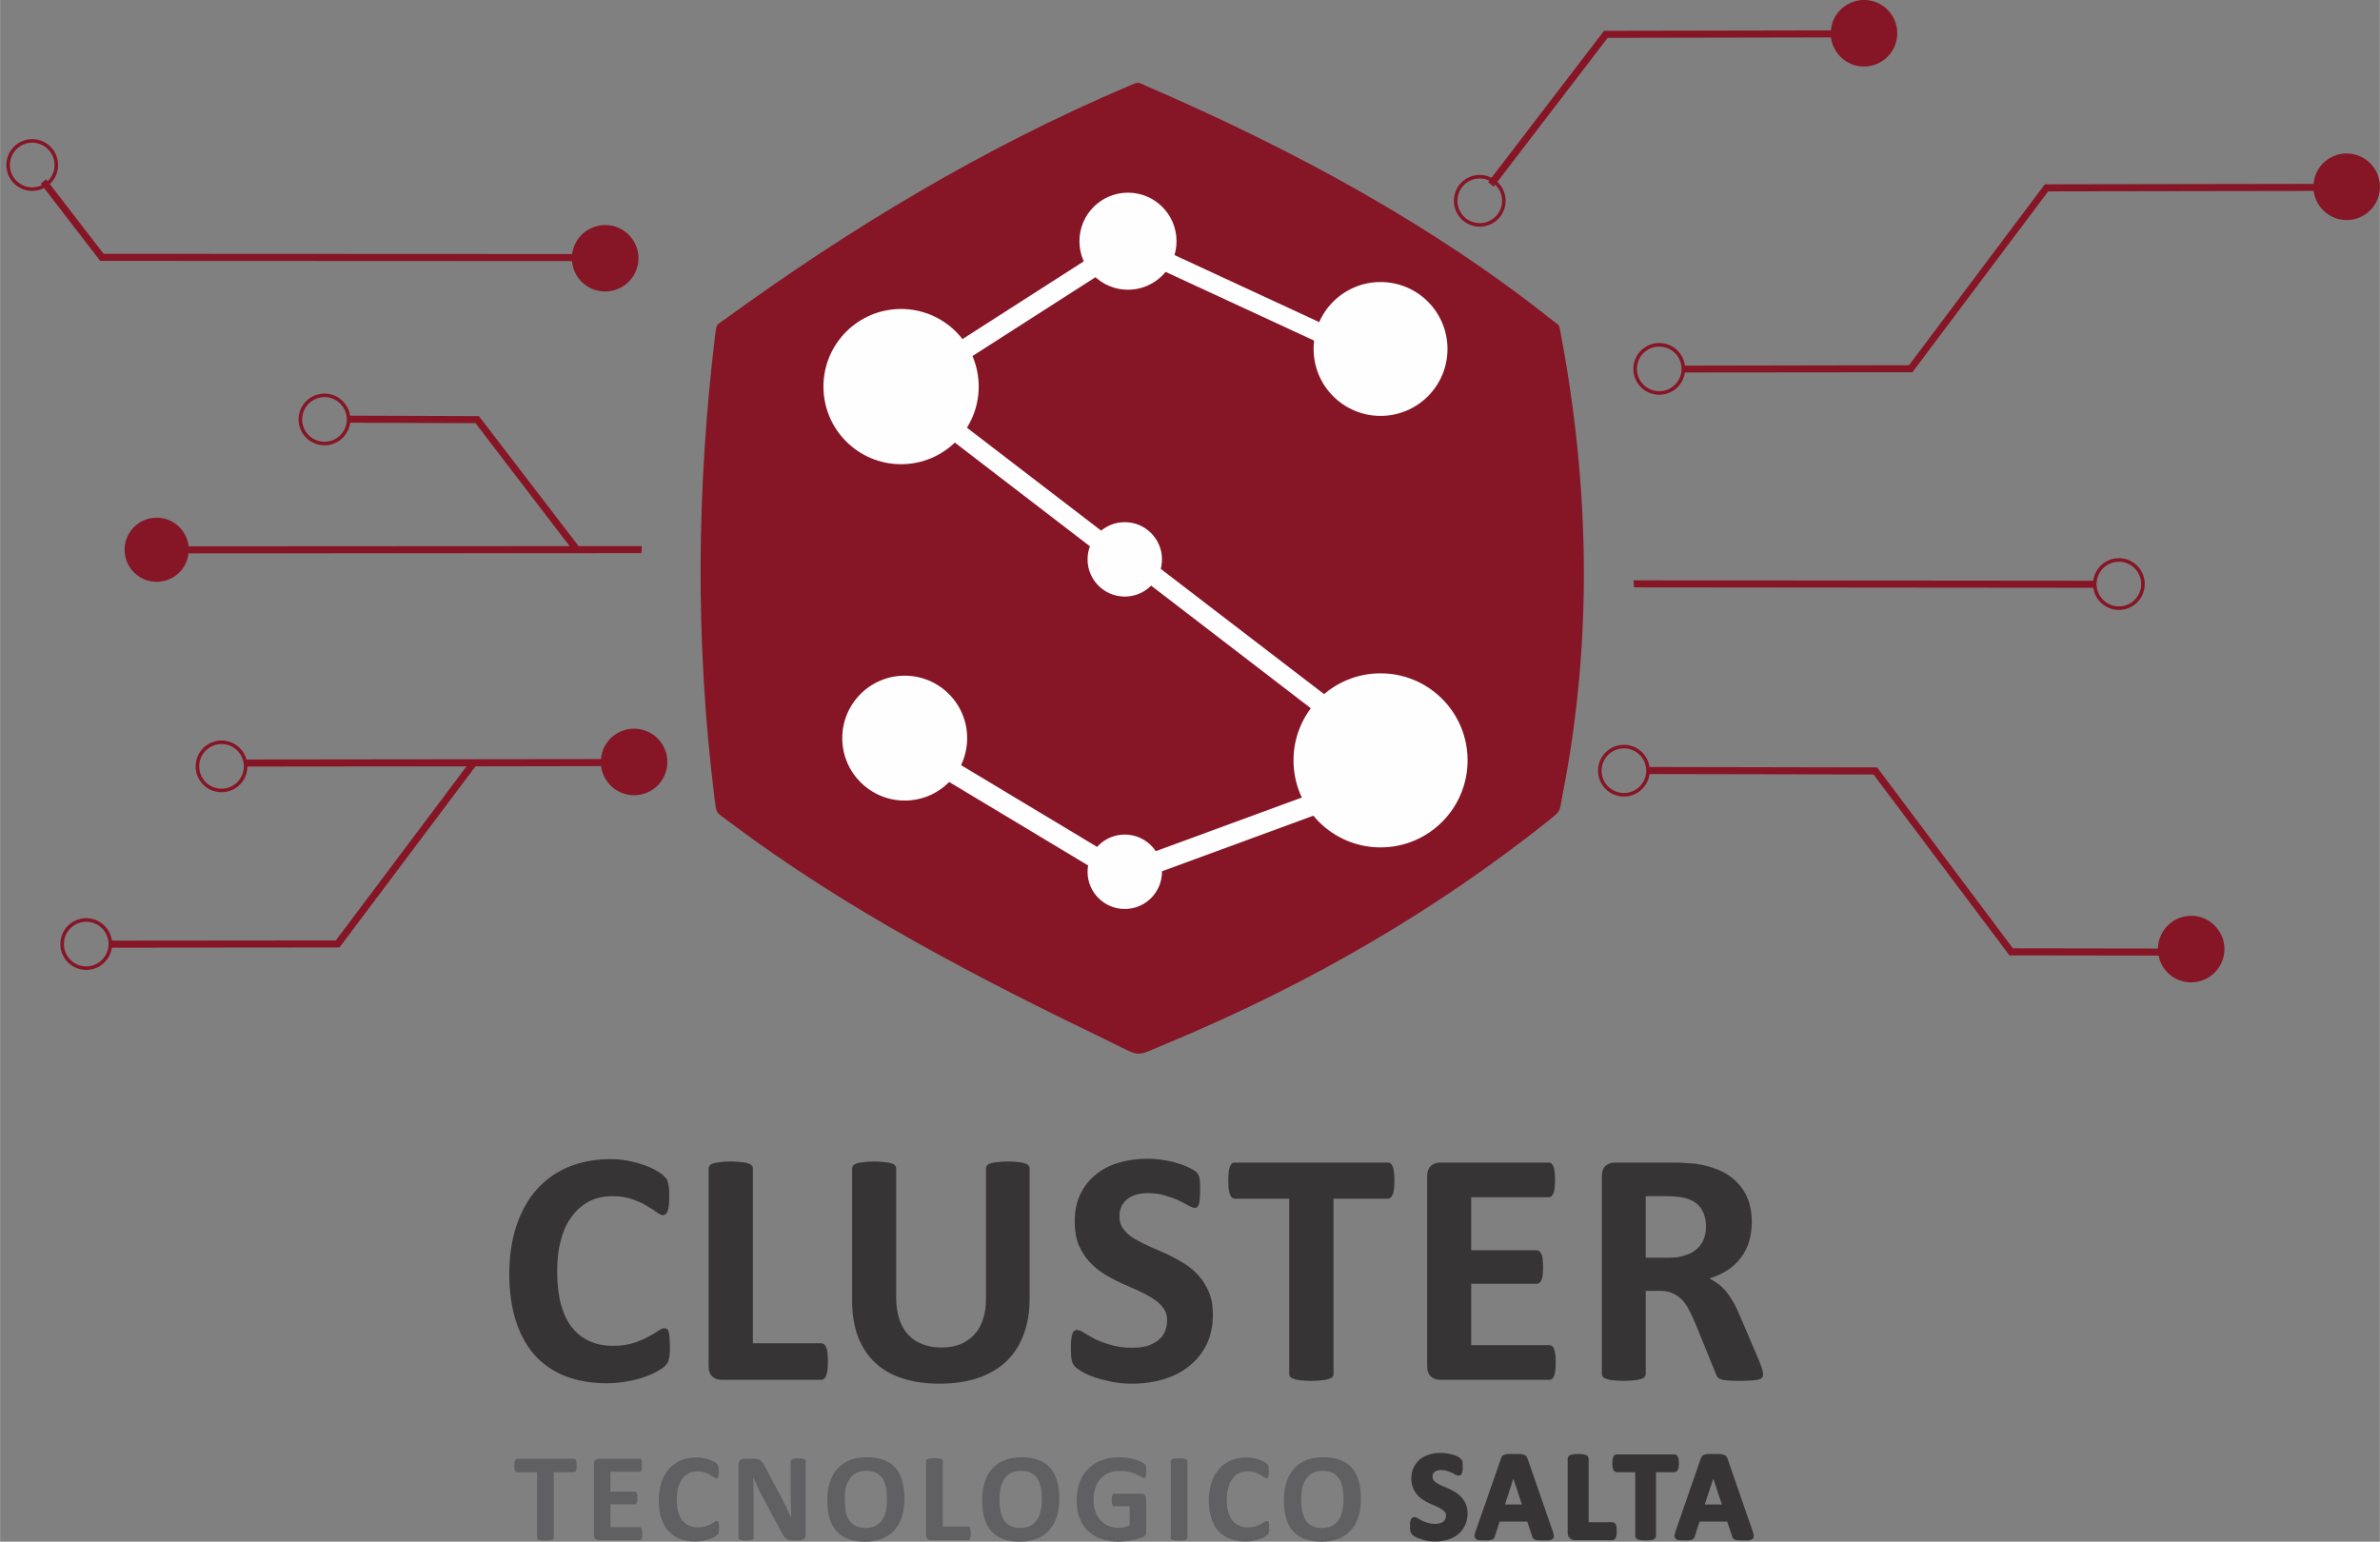 <?xml version="1.0" encoding="UTF-8"?>
<!DOCTYPE svg PUBLIC "-//W3C//DTD SVG 1.1//EN" "http://www.w3.org/Graphics/SVG/1.1/DTD/svg11.dtd">
<!-- Creator: CorelDRAW X8 -->
<svg xmlns="http://www.w3.org/2000/svg" xml:space="preserve" width="111.656mm" height="72.338mm" version="1.1" style="shape-rendering:geometricPrecision; text-rendering:geometricPrecision; image-rendering:optimizeQuality; fill-rule:evenodd; clip-rule:evenodd"
viewBox="0 0 11128 7210"
 xmlns:xlink="http://www.w3.org/1999/xlink">
 <rect x="0" y="0" width="11128" height="7210" fill="#808080" stroke="none"/>
 <defs>
  <style type="text/css">
   <![CDATA[
    .str0 {stroke:#861626;stroke-width:74.749}
    .fil1 {fill:none}
    .fil4 {fill:#FEFEFE}
    .fil0 {fill:#861626}
    .fil3 {fill:#606062;fill-rule:nonzero}
    .fil2 {fill:#373435;fill-rule:nonzero}
   ]]>
  </style>
 </defs>
 <g id="Capa_x0020_1">
  <g id="_2292535730096">
   <path class="fil0" d="M5364 404c696,301 1343,654 1901,1099 25,19 24,13 30,43 140,734 151,1457 12,2166 -17,88 -4,76 -73,131 -505,401 -1090,751 -1778,1037 -153,63 -115,66 -262,-6 -618,-298 -1232,-615 -1784,-1030 -67,-51 -59,-33 -70,-116 -90,-725 -83,-1446 4,-2165 7,-52 4,-40 48,-72 585,-425 1206,-800 1888,-1090 48,-20 36,-18 84,3z"/>
   <g>
    <path class="fil0" d="M2680 1252c24,82 110,129 193,105 82,-24 130,-110 106,-193 -25,-82 -111,-130 -193,-105 -62,18 -104,70 -111,129l-2191 -1 -269 -349 -25 21 278 361 2206 1c1,10 3,21 6,31z"/>
    <circle class="fil1 str0" transform="matrix(0.035 0.22 0.22 -0.035 150.274 771.736)" r="506"/>
    <path class="fil0" d="M2815 3520c24,-83 111,-130 193,-106 83,24 130,111 106,193 -24,83 -111,130 -193,106 -61,-18 -103,-70 -111,-130l-587 1 -636 847 0 0 -1074 1 1 -33 1056 -1 611 -814 -1035 1 1 -33 1663 -2c0,-10 2,-20 5,-30z"/>
    <circle class="fil1 str0" transform="matrix(0.035 -0.22 0.22 0.035 402.806 4415.09)" r="506"/>
    <path class="fil0" d="M2999 2587l-2118 1c-1,9 -2,17 -5,25 -23,80 -106,125 -186,102 -79,-23 -125,-106 -102,-186 24,-80 107,-125 186,-102 61,18 101,70 108,128l1781 -1 -440 -575 -595 -2 -1 -33 612 2 466 608 296 0 -2 33z"/>
    <circle class="fil1 str0" transform="matrix(0.035 -0.22 0.22 0.035 1035.43 3584.11)" r="506"/>
    <circle class="fil1 str0" transform="matrix(0.035 0.22 0.22 -0.035 1516.85 1961.59)" r="506"/>
   </g>
   <g>
    <path class="fil0" d="M8566 112c24,-82 111,-130 193,-106 83,24 130,111 106,193 -24,83 -111,130 -193,106 -61,-18 -103,-70 -111,-130l-1044 2 -533 696 -26 -21 542 -708 1061 -2c1,-10 2,-20 5,-30z"/>
    <circle class="fil1 str0" transform="matrix(0.035 -0.22 0.22 0.035 6918.88 939.101)" r="506"/>
    <circle class="fil1 str0" transform="matrix(0.035 -0.22 0.22 0.035 7758.13 1725.17)" r="506"/>
    <polygon class="fil0" points="7640,2747 9793,2749 9791,2716 7638,2714 "/>
    <circle class="fil1 str0" transform="matrix(0.035 0.22 0.22 -0.035 7592.92 3604.27)" r="506"/>
    <path class="fil0" d="M8777 3589l-1074 -2 1 33 1056 2 635 845 0 1 0 0 0 0 0 0 698 1c1,4 2,9 3,13 24,83 110,130 193,106 82,-24 130,-111 106,-193 -25,-83 -111,-130 -193,-106 -67,20 -111,81 -112,147l-678 -1 -635 -846z"/>
    <path class="fil0" d="M10823 830c24,-83 111,-130 193,-106 83,24 130,111 106,193 -24,83 -111,130 -193,106 -61,-18 -103,-70 -111,-130l-1241 2 -635 846 -1073 1 1 -32 1056 -2 635 -846 1257 -2c0,-10 2,-20 5,-30z"/>
    <circle class="fil1 str0" transform="matrix(-0.035 -0.22 -0.22 0.035 9907.45 2731.48)" r="506"/>
   </g>
   <path class="fil2" d="M3132 6299c0,13 0,25 -1,34 -1,9 -2,17 -4,23 -1,7 -3,13 -6,18 -3,4 -7,9 -13,15 -5,6 -16,14 -33,23 -16,10 -37,19 -60,27 -24,9 -51,16 -82,21 -30,6 -64,9 -99,9 -70,0 -132,-11 -188,-32 -56,-22 -104,-54 -143,-96 -39,-43 -69,-96 -90,-160 -21,-64 -32,-138 -32,-223 0,-86 12,-163 35,-230 23,-67 55,-123 96,-168 42,-46 91,-80 149,-104 58,-23 121,-35 191,-35 28,0 55,2 81,7 27,5 51,11 73,19 22,7 42,16 60,26 18,10 30,19 37,26 7,7 12,13 15,17 2,5 5,11 6,18 2,8 3,16 4,26 1,10 1,22 1,37 0,15 -1,29 -2,40 -1,11 -3,20 -5,26 -3,7 -6,12 -10,15 -3,3 -8,5 -12,5 -8,0 -18,-5 -30,-14 -12,-9 -27,-19 -47,-30 -19,-12 -41,-22 -68,-31 -26,-9 -57,-14 -94,-14 -40,0 -76,9 -108,25 -31,17 -58,40 -80,71 -23,30 -40,67 -51,111 -12,43 -17,92 -17,146 0,60 6,111 18,155 13,44 30,80 53,108 22,28 50,49 82,63 32,14 68,21 108,21 37,0 69,-5 95,-13 27,-9 50,-18 69,-29 19,-10 34,-19 47,-28 12,-8 21,-12 28,-12 6,0 10,1 13,3 3,2 6,6 8,13 2,6 3,15 4,26 1,11 2,26 2,45zm739 68c0,15 -1,29 -2,39 -1,11 -4,20 -6,27 -3,7 -6,12 -10,15 -4,3 -9,5 -14,5l-465 0c-17,0 -32,-5 -43,-15 -12,-11 -18,-27 -18,-50l0 -923c0,-5 2,-10 5,-14 3,-4 9,-8 17,-10 8,-3 18,-5 32,-6 13,-2 30,-3 50,-3 20,0 37,1 50,3 13,1 24,3 31,6 8,2 14,6 17,10 4,4 5,9 5,14l0 817 319 0c5,0 10,2 14,5 4,3 7,7 10,14 3,6 5,15 6,26 1,11 2,24 2,40zm943 -293c0,62 -9,118 -28,167 -18,50 -45,91 -80,125 -36,34 -80,60 -132,78 -53,18 -113,27 -181,27 -63,0 -121,-8 -171,-24 -51,-16 -94,-40 -129,-73 -35,-32 -62,-73 -81,-121 -18,-49 -28,-105 -28,-170l0 -618c0,-5 2,-10 5,-14 3,-4 9,-8 17,-10 8,-3 19,-5 32,-6 13,-2 29,-3 50,-3 19,0 36,1 49,3 13,1 23,3 31,6 8,2 14,6 17,10 4,4 5,9 5,14l0 600c0,41 5,75 15,105 10,30 24,54 43,74 19,19 41,34 67,43 26,10 55,15 87,15 32,0 61,-5 87,-15 25,-10 47,-25 65,-44 18,-19 32,-42 41,-70 10,-29 15,-60 15,-96l0 -612c0,-5 1,-10 5,-14 3,-4 8,-8 16,-10 8,-3 18,-5 32,-6 13,-2 30,-3 50,-3 19,0 36,1 49,3 13,1 23,3 31,6 8,2 13,6 16,10 3,4 5,9 5,14l0 609zm857 74c0,54 -10,100 -30,141 -20,40 -47,73 -81,100 -34,27 -74,48 -119,61 -46,14 -95,21 -147,21 -35,0 -67,-3 -97,-9 -30,-6 -57,-13 -80,-21 -23,-8 -42,-17 -58,-26 -15,-9 -26,-17 -33,-24 -7,-7 -12,-17 -15,-30 -3,-13 -4,-31 -4,-55 0,-16 0,-30 2,-41 1,-11 2,-19 5,-26 2,-7 5,-12 9,-15 4,-3 9,-4 14,-4 7,0 18,4 31,13 13,8 31,18 51,29 21,10 47,20 76,28 29,9 62,13 101,13 25,0 47,-3 67,-8 20,-7 37,-15 51,-26 14,-11 25,-24 32,-40 7,-16 11,-34 11,-54 0,-23 -6,-43 -19,-59 -12,-17 -29,-32 -49,-44 -20,-13 -43,-25 -69,-37 -25,-11 -52,-23 -79,-35 -28,-13 -54,-27 -80,-43 -25,-16 -48,-35 -68,-57 -21,-22 -37,-49 -50,-79 -12,-30 -18,-67 -18,-109 0,-49 9,-92 27,-129 18,-36 42,-67 73,-91 30,-25 66,-43 108,-55 41,-12 85,-18 132,-18 24,0 48,2 72,6 24,3 47,8 68,15 21,6 39,13 55,21 17,8 27,14 33,20 5,5 8,9 10,13 2,3 4,8 5,14 1,6 2,14 3,23 0,9 0,21 0,34 0,15 0,28 -1,39 -1,10 -2,19 -4,26 -2,6 -4,11 -8,14 -3,4 -8,5 -13,5 -6,0 -15,-4 -28,-11 -12,-7 -28,-15 -46,-24 -19,-9 -40,-16 -64,-23 -24,-8 -50,-11 -79,-11 -23,0 -42,3 -59,8 -17,6 -31,13 -42,23 -11,10 -20,21 -25,35 -6,14 -8,28 -8,43 0,23 6,42 18,58 12,17 29,32 50,45 20,12 44,24 70,36 26,11 53,23 80,35 28,13 54,27 80,43 27,16 50,35 70,57 21,23 37,49 50,79 13,30 19,65 19,106zm849 -626c0,15 -1,28 -2,39 -2,10 -3,19 -6,25 -3,7 -6,12 -10,15 -4,3 -8,5 -13,5l-254 0 0 819c0,5 -1,10 -5,14 -3,4 -9,7 -17,10 -8,3 -18,5 -32,6 -13,2 -30,3 -50,3 -19,0 -36,-1 -49,-3 -14,-1 -24,-3 -32,-6 -8,-3 -14,-6 -17,-10 -4,-4 -5,-9 -5,-14l0 -819 -254 0c-5,0 -10,-2 -14,-5 -3,-3 -6,-8 -9,-15 -2,-6 -5,-15 -6,-25 -1,-11 -2,-24 -2,-39 0,-16 1,-29 2,-40 1,-11 4,-20 6,-27 3,-6 6,-11 9,-14 4,-3 9,-4 14,-4l715 0c5,0 9,1 13,4 4,3 7,8 10,14 3,7 4,16 6,27 1,11 2,24 2,40zm754 850c0,15 0,28 -2,38 -1,10 -3,19 -6,25 -2,6 -5,11 -9,14 -4,3 -9,4 -13,4l-510 0c-17,0 -32,-5 -43,-15 -12,-11 -18,-27 -18,-50l0 -886c0,-23 6,-40 18,-50 11,-10 26,-15 43,-15l507 0c5,0 9,1 13,4 3,3 7,7 9,14 3,6 5,15 6,25 1,10 2,23 2,39 0,15 -1,27 -2,37 -1,11 -3,19 -6,25 -2,6 -6,11 -9,14 -4,3 -8,4 -13,4l-362 0 0 248 305 0c5,0 9,1 13,4 4,3 7,7 10,14 3,5 5,13 6,24 1,10 2,22 2,37 0,15 -1,28 -2,38 -1,10 -3,18 -6,23 -3,7 -6,11 -10,13 -4,3 -8,4 -13,4l-305 0 0 287 365 0c5,0 9,1 13,4 4,3 7,7 9,14 3,6 5,14 6,24 2,11 2,23 2,39zm970 54c0,6 -1,11 -4,15 -2,4 -7,7 -14,10 -8,2 -20,4 -35,5 -15,1 -36,2 -62,2 -22,0 -39,-1 -52,-2 -13,-1 -24,-3 -31,-6 -8,-3 -13,-6 -16,-11 -3,-4 -6,-10 -8,-16l-92 -227c-11,-26 -22,-49 -32,-69 -10,-20 -22,-37 -35,-50 -13,-13 -28,-23 -45,-30 -16,-7 -36,-10 -58,-10l-65 0 0 388c0,5 -1,10 -5,14 -3,4 -9,7 -16,10 -8,3 -19,5 -32,6 -13,2 -30,3 -50,3 -19,0 -36,-1 -49,-3 -14,-1 -24,-3 -32,-6 -8,-3 -14,-6 -16,-10 -4,-4 -5,-9 -5,-14l0 -923c0,-23 6,-40 17,-50 12,-10 27,-15 44,-15l263 0c26,0 49,0 66,2 17,1 33,2 47,3 41,6 77,16 110,30 33,14 61,33 83,55 23,23 41,50 53,81 12,31 18,67 18,107 0,34 -5,65 -13,93 -9,28 -22,53 -39,75 -16,22 -37,41 -61,57 -25,16 -53,29 -85,39 16,8 30,17 43,27 14,10 26,23 38,38 12,15 23,32 34,51 10,19 20,41 30,65l86 201c8,20 13,34 16,44 2,9 4,16 4,21zm-267 -690c0,-33 -8,-61 -23,-84 -15,-23 -40,-40 -75,-49 -10,-3 -22,-5 -35,-6 -14,-2 -32,-3 -56,-3l-93 0 0 288 106 0c29,0 55,-3 77,-11 22,-6 40,-16 55,-29 15,-13 26,-28 33,-46 7,-18 11,-38 11,-60z"/>
   <path class="fil3" d="M2696 6854c0,5 0,10 -1,14 0,4 -1,8 -2,10 -1,3 -2,4 -4,5 -1,2 -3,2 -4,2l-96 0 0 307c0,2 0,4 -2,6 -1,1 -3,3 -6,4 -3,0 -7,1 -12,2 -5,0 -11,1 -19,1 -7,0 -13,-1 -18,-1 -5,-1 -9,-2 -12,-2 -3,-1 -5,-3 -7,-4 -1,-2 -2,-4 -2,-6l0 -307 -95 0c-2,0 -3,0 -5,-2 -1,-1 -2,-2 -3,-5 -1,-2 -2,-6 -3,-10 0,-4 0,-9 0,-14 0,-6 0,-11 0,-15 1,-4 2,-8 3,-10 1,-3 2,-4 3,-5 2,-2 3,-2 5,-2l269 0c1,0 3,0 4,2 2,1 3,2 4,5 1,2 2,6 2,10 1,4 1,9 1,15zm307 319c0,5 -1,10 -1,14 -1,4 -1,7 -2,9 -1,3 -2,4 -4,5 -1,1 -3,2 -5,2l-191 0c-6,0 -12,-2 -16,-6 -5,-4 -7,-10 -7,-18l0 -333c0,-8 2,-15 7,-18 4,-4 10,-6 16,-6l190 0c2,0 4,0 5,1 1,1 3,3 4,6 0,2 1,5 2,9 0,4 0,9 0,15 0,5 0,10 0,14 -1,4 -1,7 -2,9 -1,2 -3,4 -4,5 -1,1 -3,2 -5,2l-136 0 0 93 115 0c2,0 3,0 5,1 1,1 2,3 3,5 1,3 2,6 3,9 0,4 0,9 0,14 0,6 0,11 0,14 -1,4 -2,7 -3,9 -1,3 -2,4 -3,5 -2,1 -3,2 -5,2l-115 0 0 107 137 0c2,0 4,1 5,2 2,1 3,3 4,5 1,2 1,5 2,9 0,4 1,9 1,15zm359 -28c0,5 0,10 -1,13 0,3 0,6 -1,9 -1,2 -1,4 -2,6 -1,2 -3,4 -5,6 -2,2 -6,5 -13,9 -6,3 -13,7 -22,10 -9,3 -19,6 -31,8 -11,2 -24,3 -37,3 -26,0 -50,-4 -71,-12 -21,-8 -38,-20 -53,-36 -15,-16 -26,-36 -34,-60 -8,-24 -12,-52 -12,-84 0,-32 5,-61 13,-86 9,-25 21,-46 36,-63 16,-17 34,-30 56,-39 22,-9 46,-13 72,-13 10,0 20,1 30,3 10,1 19,4 28,7 8,2 15,6 22,9 7,4 11,7 14,10 3,3 4,5 5,7 1,1 2,4 3,6 0,3 1,6 1,10 0,4 1,8 1,14 0,6 -1,11 -1,15 0,4 -1,7 -2,10 -1,2 -2,4 -4,5 -1,2 -3,2 -4,2 -3,0 -7,-2 -11,-5 -5,-3 -11,-7 -18,-11 -7,-5 -16,-8 -26,-12 -9,-3 -21,-5 -35,-5 -15,0 -28,3 -40,9 -12,6 -22,15 -31,27 -8,11 -14,25 -19,41 -4,17 -6,35 -6,55 0,23 2,42 7,58 5,17 11,30 20,41 8,10 18,18 31,23 12,6 25,8 40,8 14,0 26,-1 36,-5 10,-3 18,-6 25,-10 8,-4 13,-8 18,-11 5,-3 8,-4 11,-4 2,0 3,0 4,1 2,1 3,2 3,4 1,3 2,6 2,10 1,5 1,10 1,17zm405 31c0,4 0,8 -2,12 -1,4 -4,6 -6,9 -3,2 -6,4 -10,5 -3,1 -7,2 -11,2l-33 0c-7,0 -13,-1 -18,-2 -5,-2 -9,-4 -13,-8 -5,-4 -9,-9 -13,-15 -4,-6 -8,-14 -13,-24l-95 -178c-5,-11 -11,-22 -16,-34 -6,-13 -11,-24 -16,-36l0 0c1,14 1,28 2,42 0,14 0,29 0,44l0 199c0,2 0,4 -1,5 -1,2 -3,3 -6,4 -3,1 -6,2 -11,3 -4,0 -10,1 -17,1 -7,0 -13,-1 -17,-1 -5,-1 -8,-2 -11,-3 -2,-1 -4,-2 -5,-4 -1,-1 -2,-3 -2,-5l0 -342c0,-10 3,-17 8,-21 6,-5 12,-7 20,-7l42 0c7,0 14,1 19,2 5,1 9,3 13,6 4,3 8,7 12,12 3,6 7,12 11,20l74 139c4,9 8,17 12,25 5,8 9,16 13,24 4,9 7,17 11,24 4,8 7,16 11,24l0 0c0,-14 -1,-28 -1,-43 0,-15 -1,-29 -1,-43l0 -179c0,-2 1,-3 2,-5 1,-1 3,-3 6,-4 3,-1 7,-2 11,-3 5,0 10,0 17,0 7,0 13,0 17,0 5,1 8,2 11,3 2,1 4,3 5,4 1,2 1,3 1,5l0 343zm462 -168c0,32 -4,60 -12,85 -8,25 -20,46 -35,63 -16,18 -35,31 -58,40 -22,9 -49,14 -79,14 -30,0 -55,-4 -77,-12 -23,-8 -41,-20 -56,-36 -14,-15 -25,-36 -33,-60 -7,-25 -11,-54 -11,-87 0,-31 4,-59 12,-83 8,-25 19,-46 35,-63 16,-17 35,-31 58,-40 22,-9 49,-14 79,-14 29,0 54,4 77,12 22,7 40,19 55,35 15,16 26,36 33,60 8,25 12,53 12,86zm-82 4c0,-20 -1,-38 -4,-55 -3,-16 -9,-30 -16,-42 -8,-11 -18,-20 -30,-27 -13,-6 -29,-9 -48,-9 -19,0 -34,3 -47,10 -13,7 -23,17 -31,29 -8,12 -13,26 -17,42 -3,16 -4,33 -4,51 0,21 1,39 4,56 3,16 9,31 16,43 8,11 18,20 30,26 13,7 28,10 47,10 19,0 35,-4 48,-11 13,-7 23,-17 31,-29 8,-12 13,-26 17,-42 3,-16 4,-34 4,-52zm392 159c0,5 0,10 -1,14 0,5 -1,8 -2,10 -1,3 -2,5 -3,6 -2,1 -4,2 -6,2l-174 0c-7,0 -12,-2 -16,-6 -5,-4 -7,-10 -7,-18l0 -347c0,-1 1,-3 2,-5 1,-1 3,-3 6,-4 3,-1 7,-1 12,-2 5,-1 11,-1 19,-1 7,0 14,0 19,1 5,1 9,1 11,2 3,1 5,3 7,4 1,2 2,4 2,5l0 307 119 0c2,0 4,1 6,2 1,1 2,2 3,5 1,2 2,6 2,10 1,4 1,9 1,15zm414 -163c0,32 -4,60 -12,85 -8,25 -20,46 -35,63 -16,18 -35,31 -58,40 -23,9 -49,14 -79,14 -30,0 -56,-4 -78,-12 -22,-8 -40,-20 -55,-36 -14,-15 -26,-36 -33,-60 -7,-25 -11,-54 -11,-87 0,-31 4,-59 12,-83 8,-25 19,-46 35,-63 15,-17 35,-31 57,-40 23,-9 50,-14 80,-14 29,0 54,4 76,12 22,7 41,19 56,35 15,16 26,36 33,60 8,25 12,53 12,86zm-82 4c0,-20 -1,-38 -4,-55 -4,-16 -9,-30 -16,-42 -8,-11 -18,-20 -31,-27 -12,-6 -28,-9 -47,-9 -19,0 -35,3 -47,10 -13,7 -23,17 -31,29 -8,12 -13,26 -17,42 -3,16 -5,33 -5,51 0,21 2,39 5,56 3,16 9,31 16,43 8,11 17,20 30,26 13,7 28,10 47,10 19,0 35,-4 48,-11 13,-7 23,-17 31,-29 8,-12 13,-26 16,-42 4,-16 5,-34 5,-52zm488 -131c0,6 0,11 0,15 -1,4 -1,7 -2,10 -1,2 -2,4 -4,5 -1,1 -2,1 -4,1 -3,0 -7,-1 -12,-5 -6,-3 -14,-7 -23,-12 -10,-4 -21,-8 -34,-11 -13,-4 -28,-5 -45,-5 -19,0 -35,3 -50,9 -15,7 -28,16 -39,27 -10,12 -18,26 -24,42 -6,17 -9,35 -9,55 0,22 3,41 9,58 6,16 14,30 24,41 11,11 23,20 38,26 15,5 31,8 48,8 9,0 18,-1 26,-3 9,-2 16,-5 24,-9l0 -89 -72 0c-4,0 -7,-2 -9,-6 -2,-5 -3,-12 -3,-23 0,-5 1,-10 1,-13 1,-4 1,-7 2,-9 1,-3 3,-4 4,-5 1,-2 3,-2 5,-2l128 0c3,0 6,0 9,2 2,1 4,2 6,4 2,3 3,5 4,8 1,3 2,7 2,11l0 152c0,6 -1,11 -3,15 -2,5 -6,8 -13,11 -6,2 -14,5 -24,8 -9,2 -19,5 -29,7 -10,2 -20,3 -31,4 -10,1 -20,2 -31,2 -30,0 -57,-5 -81,-14 -24,-8 -45,-21 -62,-38 -16,-16 -29,-36 -38,-60 -9,-24 -13,-51 -13,-81 0,-32 5,-60 14,-85 9,-24 23,-46 40,-63 17,-17 38,-31 63,-40 24,-9 51,-14 81,-14 17,0 32,1 45,4 14,2 26,5 36,8 10,3 18,7 25,11 7,3 11,7 14,9 3,3 5,7 6,12 1,5 1,12 1,22zm193 311c0,2 -1,4 -2,6 -2,1 -4,3 -7,4 -3,0 -7,1 -11,2 -5,0 -12,1 -19,1 -8,0 -14,-1 -19,-1 -5,-1 -9,-2 -12,-2 -3,-1 -5,-3 -6,-4 -2,-2 -2,-4 -2,-6l0 -360c0,-1 0,-3 2,-5 1,-1 3,-3 6,-4 3,-1 7,-1 12,-2 5,-1 11,-1 19,-1 7,0 14,0 19,1 4,1 8,1 11,2 3,1 5,3 7,4 1,2 2,4 2,5l0 360zm382 -47c0,5 0,10 0,13 -1,3 -1,6 -2,9 0,2 -1,4 -2,6 -1,2 -3,4 -5,6 -2,2 -6,5 -12,9 -7,3 -14,7 -23,10 -9,3 -19,6 -31,8 -11,2 -24,3 -37,3 -26,0 -49,-4 -70,-12 -21,-8 -39,-20 -54,-36 -15,-16 -26,-36 -34,-60 -8,-24 -12,-52 -12,-84 0,-32 5,-61 13,-86 9,-25 21,-46 37,-63 15,-17 34,-30 55,-39 22,-9 46,-13 72,-13 10,0 21,1 30,3 10,1 19,4 28,7 8,2 15,6 22,9 7,4 12,7 14,10 3,3 5,5 6,7 1,1 1,4 2,6 1,3 1,6 1,10 1,4 1,8 1,14 0,6 0,11 -1,15 0,4 -1,7 -2,10 -1,2 -2,4 -3,5 -2,2 -3,2 -5,2 -3,0 -7,-2 -11,-5 -5,-3 -11,-7 -18,-11 -7,-5 -15,-8 -25,-12 -10,-3 -22,-5 -36,-5 -15,0 -28,3 -40,9 -12,6 -22,15 -30,27 -9,11 -15,25 -19,41 -5,17 -7,35 -7,55 0,23 2,42 7,58 5,17 11,30 20,41 8,10 19,18 31,23 12,6 25,8 40,8 14,0 26,-1 36,-5 10,-3 18,-6 26,-10 7,-4 13,-8 17,-11 5,-3 8,-4 11,-4 2,0 3,0 5,1 1,1 2,2 3,4 0,3 1,6 1,10 1,5 1,10 1,17zm429 -137c0,32 -3,60 -11,85 -8,25 -20,46 -35,63 -16,18 -35,31 -58,40 -23,9 -49,14 -79,14 -30,0 -56,-4 -78,-12 -22,-8 -40,-20 -55,-36 -15,-15 -26,-36 -33,-60 -7,-25 -11,-54 -11,-87 0,-31 4,-59 12,-83 8,-25 19,-46 35,-63 15,-17 34,-31 57,-40 23,-9 50,-14 80,-14 29,0 54,4 76,12 22,7 41,19 56,35 14,16 26,36 33,60 8,25 11,53 11,86zm-81 4c0,-20 -2,-38 -5,-55 -3,-16 -8,-30 -16,-42 -7,-11 -17,-20 -30,-27 -12,-6 -28,-9 -47,-9 -19,0 -35,3 -47,10 -13,7 -23,17 -31,29 -8,12 -14,26 -17,42 -3,16 -5,33 -5,51 0,21 2,39 5,56 3,16 9,31 16,43 7,11 17,20 30,26 12,7 28,10 47,10 19,0 35,-4 48,-11 13,-7 23,-17 31,-29 8,-12 13,-26 16,-42 3,-16 5,-34 5,-52z"/>
   <g>
    <circle class="fil4" cx="6455" cy="1632" r="313"/>
    <circle class="fil4" cx="5274" cy="1128" r="227"/>
    <circle class="fil4" cx="4213" cy="1808" r="363"/>
    <circle class="fil4" cx="4230" cy="3452" r="292"/>
    <circle class="fil4" cx="5259" cy="4077" r="174"/>
    <circle class="fil4" cx="6455" cy="3556" r="407"/>
    <polygon class="fil4" points="5275,4028 6345,3635 6396,3721 5326,4114 "/>
    <polygon class="fil4" points="4298,3461 5225,4018 5160,4091 4233,3534 "/>
    <polygon class="fil4" points="4381,1893 5243,2554 5186,2624 4324,1962 "/>
    <polygon class="fil4" points="5213,1238 4299,1824 4244,1750 5158,1164 "/>
    <polygon class="fil4" points="6311,1670 5345,1223 5388,1145 6355,1593 "/>
    <circle class="fil4" cx="5259" cy="2616" r="174"/>
    <polygon class="fil4" points="5360,2609 6222,3270 6165,3340 5303,2678 "/>
   </g>
   <path class="fil2" d="M6862 7078c0,20 -4,40 -13,57 -8,17 -19,30 -33,42 -14,11 -30,19 -48,24 -19,6 -38,8 -58,8 -13,0 -26,-1 -38,-3 -11,-2 -21,-5 -31,-9 -8,-2 -17,-6 -24,-10 -5,-3 -10,-6 -15,-11 -4,-4 -6,-10 -8,-16 -1,-7 -1,-15 -1,-22 0,-6 0,-11 0,-17 1,-4 1,-8 3,-12 1,-4 3,-8 7,-10 3,-3 7,-4 11,-4 6,0 12,4 17,7 6,3 12,7 18,10 9,4 18,7 27,10 11,3 23,5 35,5 7,0 15,-1 22,-3 6,-2 11,-5 16,-8 4,-3 7,-7 9,-12 2,-5 3,-10 3,-16 0,-6 -1,-11 -5,-16 -4,-6 -9,-10 -16,-14 -7,-5 -16,-9 -24,-13 -10,-4 -20,-9 -30,-13 -11,-5 -21,-11 -31,-17 -10,-6 -19,-14 -28,-23 -8,-10 -15,-21 -20,-33 -6,-14 -8,-29 -8,-44 0,-19 3,-36 11,-53 8,-15 18,-27 30,-38 14,-10 28,-17 44,-22 18,-5 35,-7 53,-7 9,0 19,1 28,2 9,2 18,3 27,6 8,2 15,5 23,9 4,2 10,5 14,9 2,2 4,4 6,7 1,3 2,6 3,8 0,4 1,7 1,10 0,5 0,9 0,14 0,5 0,10 0,15 -1,4 -1,8 -2,11 -1,4 -3,8 -6,11 -3,3 -7,4 -12,4 -5,0 -11,-3 -15,-5 -5,-4 -11,-6 -17,-9 -7,-3 -15,-6 -22,-8 -9,-3 -18,-4 -27,-4 -6,0 -13,1 -19,3 -5,1 -9,3 -12,6 -3,3 -6,6 -7,10 -2,4 -2,8 -2,12 0,6 1,11 4,16 5,6 10,10 16,14 8,5 17,9 25,13 11,4 21,9 31,13 10,5 21,11 31,17 10,6 20,14 28,23 9,10 16,21 21,33 5,13 8,28 8,43zm279 38l-129 0 -22 67c-1,4 -2,7 -4,10 -2,4 -6,6 -11,8 -4,2 -10,2 -15,3 -7,0 -14,0 -21,0 -7,0 -15,0 -22,-1 -7,0 -13,-2 -17,-7 -5,-5 -6,-11 -5,-18 1,-6 3,-12 5,-18l118 -338c1,-4 3,-8 5,-11 3,-4 8,-7 13,-8 5,-2 11,-3 16,-3 9,0 17,0 25,0 9,0 19,0 28,0 6,0 13,1 19,3 5,1 9,4 13,8 3,4 4,8 6,12l117 338c2,5 4,12 5,18 1,7 0,13 -5,18 -5,4 -11,6 -18,7 -7,0 -15,0 -23,0 -8,0 -16,0 -24,0 -5,0 -10,-1 -15,-2 -5,-2 -9,-4 -11,-7 -3,-3 -4,-6 -5,-10l-23 -69zm287 3l110 0c4,0 8,1 11,3 3,3 5,6 7,10 1,4 2,8 3,12 0,5 0,11 0,16 0,6 0,11 0,16 -1,4 -2,8 -3,13 -2,4 -4,7 -7,10 -3,2 -7,4 -11,4l-175 0c-8,0 -16,-3 -23,-9 -7,-6 -10,-16 -10,-26l0 -346c0,-4 2,-8 5,-12 2,-3 6,-5 10,-6 5,-2 10,-3 14,-3 7,-1 13,-1 20,-1 7,0 14,0 20,1 5,0 10,1 14,3 4,1 8,3 11,6 2,4 4,8 4,12l0 297zm315 -234l0 297c0,4 -1,8 -4,12 -3,3 -7,5 -11,7 -4,1 -9,2 -14,2 -6,1 -13,1 -20,1 -6,0 -13,0 -19,-1 -5,0 -10,-1 -14,-2 -4,-2 -8,-4 -11,-7 -3,-4 -4,-8 -4,-12l0 -297 -86 0c-4,0 -8,-2 -11,-4 -3,-3 -5,-6 -7,-10 -1,-4 -2,-8 -2,-12 -1,-5 -1,-10 -1,-16 0,-5 0,-11 1,-16 0,-4 1,-8 3,-12 1,-4 3,-7 6,-10 3,-2 7,-3 11,-3l269 0c4,0 7,1 10,3 4,3 6,6 7,10 2,4 3,8 3,12 1,5 1,11 1,16 0,6 0,11 -1,16 0,4 -1,9 -3,12 -1,4 -3,7 -6,10 -3,2 -7,4 -11,4l-86 0zm333 231l-129 0 -22 67c-1,4 -2,7 -4,10 -3,4 -6,6 -11,8 -4,2 -10,2 -15,3 -7,0 -14,0 -21,0 -7,0 -15,0 -22,-1 -7,0 -13,-2 -17,-7 -5,-5 -6,-11 -5,-18 1,-6 3,-12 5,-18l117 -338c2,-4 3,-8 6,-11 3,-4 7,-7 12,-8 6,-2 12,-3 17,-3 8,0 17,0 25,0 9,0 19,0 28,0 6,0 13,1 18,3 5,1 10,4 14,8 3,4 4,8 6,12l117 338c2,5 4,12 5,18 1,7 0,13 -5,18 -5,4 -12,6 -18,7 -7,0 -15,0 -23,0 -8,0 -16,0 -24,0 -5,0 -11,-1 -15,-2 -5,-2 -9,-4 -11,-7 -3,-3 -4,-6 -5,-10l-23 -69zm-1000 -201l-39 121 79 0 -40 -121zm935 0l-40 121 80 0 -40 -121z"/>
  </g>
 </g>
</svg>
